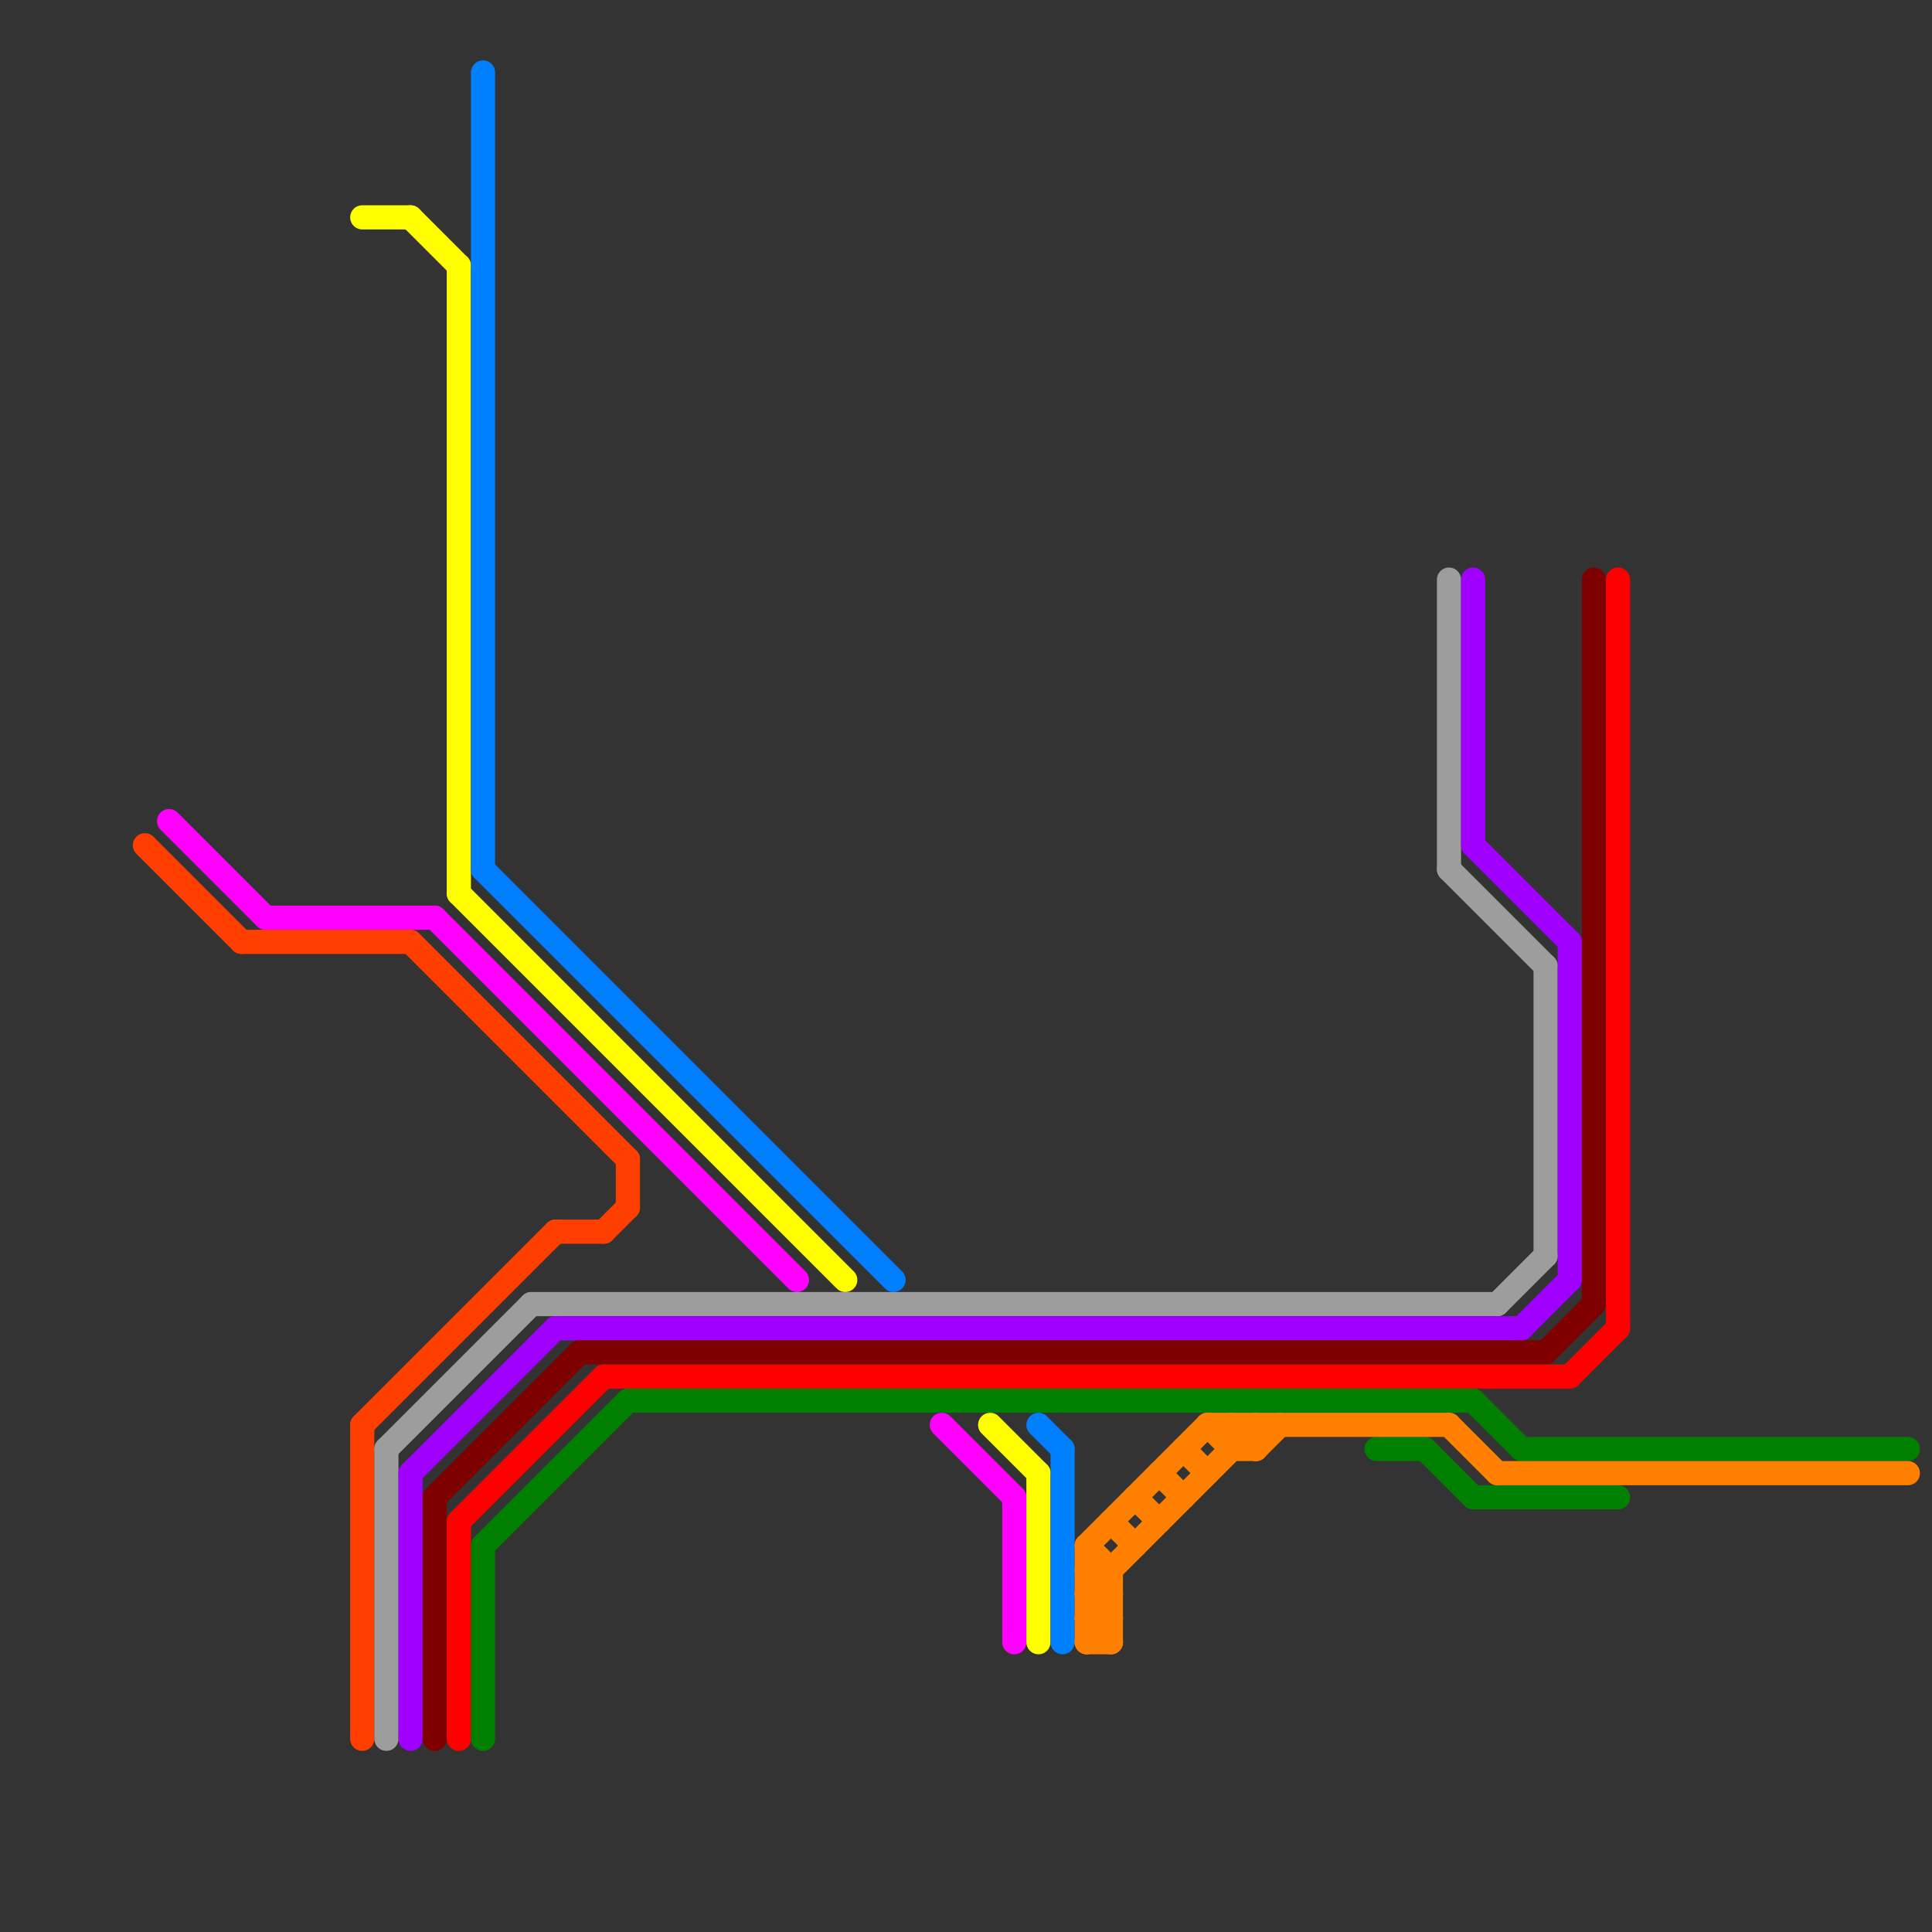 
<svg version="1.1" xmlns="http://www.w3.org/2000/svg" viewBox="0 0 80 80">
<rect x="0" y="0" width="80" height="80" fill="#333333" stroke="none"/>
<style>text { font: 1px Helvetica; font-weight: 600; white-space: pre; dominant-baseline: central; } line { stroke-width: 1; fill: none; stroke-linecap: round; stroke-linejoin: round; } .c0 { stroke: #ff00ff } .c1 { stroke: #ff3f00 } .c2 { stroke: #ffff00 } .c3 { stroke: #9d9d9d } .c4 { stroke: #9f00ff } .c5 { stroke: #7f0000 } .c6 { stroke: #ff0000 } .c7 { stroke: #007fff } .c8 { stroke: #007f00 } .c9 { stroke: #ff7f00 }</style><defs><g id="wm-xf"><circle r="1.2" fill="#000"/><circle r="0.9" fill="#fff"/><circle r="0.6" fill="#000"/><circle r="0.3" fill="#fff"/></g><g id="wm"><circle r="0.6" fill="#000"/><circle r="0.3" fill="#fff"/></g></defs><line class="c0" x1="39" y1="59" x2="42" y2="62"/><line class="c0" x1="18" y1="38" x2="33" y2="53"/><line class="c0" x1="7" y1="34" x2="11" y2="38"/><line class="c0" x1="11" y1="38" x2="18" y2="38"/><line class="c0" x1="42" y1="62" x2="42" y2="68"/><line class="c1" x1="15" y1="59" x2="23" y2="51"/><line class="c1" x1="17" y1="39" x2="26" y2="48"/><line class="c1" x1="26" y1="48" x2="26" y2="50"/><line class="c1" x1="25" y1="51" x2="26" y2="50"/><line class="c1" x1="6" y1="35" x2="10" y2="39"/><line class="c1" x1="15" y1="59" x2="15" y2="72"/><line class="c1" x1="23" y1="51" x2="25" y2="51"/><line class="c1" x1="10" y1="39" x2="17" y2="39"/><line class="c2" x1="43" y1="61" x2="43" y2="68"/><line class="c2" x1="41" y1="59" x2="43" y2="61"/><line class="c2" x1="17" y1="9" x2="19" y2="11"/><line class="c2" x1="19" y1="11" x2="19" y2="37"/><line class="c2" x1="15" y1="9" x2="17" y2="9"/><line class="c2" x1="19" y1="37" x2="35" y2="53"/><line class="c3" x1="22" y1="54" x2="62" y2="54"/><line class="c3" x1="16" y1="60" x2="16" y2="72"/><line class="c3" x1="16" y1="60" x2="22" y2="54"/><line class="c3" x1="62" y1="54" x2="64" y2="52"/><line class="c3" x1="60" y1="24" x2="60" y2="36"/><line class="c3" x1="64" y1="40" x2="64" y2="52"/><line class="c3" x1="60" y1="36" x2="64" y2="40"/><line class="c4" x1="17" y1="61" x2="17" y2="72"/><line class="c4" x1="65" y1="39" x2="65" y2="53"/><line class="c4" x1="23" y1="55" x2="63" y2="55"/><line class="c4" x1="61" y1="24" x2="61" y2="35"/><line class="c4" x1="63" y1="55" x2="65" y2="53"/><line class="c4" x1="17" y1="61" x2="23" y2="55"/><line class="c4" x1="61" y1="35" x2="65" y2="39"/><line class="c5" x1="24" y1="56" x2="64" y2="56"/><line class="c5" x1="18" y1="62" x2="18" y2="72"/><line class="c5" x1="64" y1="56" x2="66" y2="54"/><line class="c5" x1="18" y1="62" x2="24" y2="56"/><line class="c5" x1="66" y1="24" x2="66" y2="54"/><line class="c6" x1="67" y1="24" x2="67" y2="55"/><line class="c6" x1="19" y1="63" x2="19" y2="72"/><line class="c6" x1="19" y1="63" x2="25" y2="57"/><line class="c6" x1="25" y1="57" x2="65" y2="57"/><line class="c6" x1="65" y1="57" x2="67" y2="55"/><line class="c7" x1="43" y1="59" x2="44" y2="60"/><line class="c7" x1="44" y1="60" x2="44" y2="68"/><line class="c7" x1="20" y1="36" x2="37" y2="53"/><line class="c7" x1="20" y1="3" x2="20" y2="36"/><line class="c8" x1="57" y1="60" x2="59" y2="60"/><line class="c8" x1="20" y1="64" x2="20" y2="72"/><line class="c8" x1="59" y1="60" x2="61" y2="62"/><line class="c8" x1="20" y1="64" x2="26" y2="58"/><line class="c8" x1="26" y1="58" x2="61" y2="58"/><line class="c8" x1="61" y1="58" x2="63" y2="60"/><line class="c8" x1="63" y1="60" x2="79" y2="60"/><line class="c8" x1="61" y1="62" x2="67" y2="62"/><line class="c9" x1="62" y1="61" x2="79" y2="61"/><line class="c9" x1="45" y1="68" x2="46" y2="67"/><line class="c9" x1="60" y1="59" x2="62" y2="61"/><line class="c9" x1="45" y1="64" x2="46" y2="65"/><line class="c9" x1="51" y1="59" x2="51" y2="60"/><line class="c9" x1="45" y1="66" x2="46" y2="67"/><line class="c9" x1="52" y1="59" x2="52" y2="60"/><line class="c9" x1="50" y1="59" x2="60" y2="59"/><line class="c9" x1="45" y1="67" x2="46" y2="67"/><line class="c9" x1="47" y1="62" x2="48" y2="63"/><line class="c9" x1="45" y1="64" x2="50" y2="59"/><line class="c9" x1="51" y1="60" x2="52" y2="60"/><line class="c9" x1="45" y1="65" x2="46" y2="66"/><line class="c9" x1="49" y1="60" x2="50" y2="61"/><line class="c9" x1="45" y1="66" x2="46" y2="66"/><line class="c9" x1="45" y1="67" x2="46" y2="66"/><line class="c9" x1="45" y1="64" x2="45" y2="68"/><line class="c9" x1="46" y1="63" x2="47" y2="64"/><line class="c9" x1="52" y1="60" x2="53" y2="59"/><line class="c9" x1="45" y1="65" x2="46" y2="65"/><line class="c9" x1="48" y1="61" x2="49" y2="62"/><line class="c9" x1="46" y1="65" x2="46" y2="68"/><line class="c9" x1="51" y1="59" x2="52" y2="60"/><line class="c9" x1="45" y1="68" x2="46" y2="68"/><line class="c9" x1="45" y1="67" x2="46" y2="68"/><line class="c9" x1="45" y1="66" x2="52" y2="59"/><line class="c9" x1="50" y1="59" x2="51" y2="60"/>
</svg>

